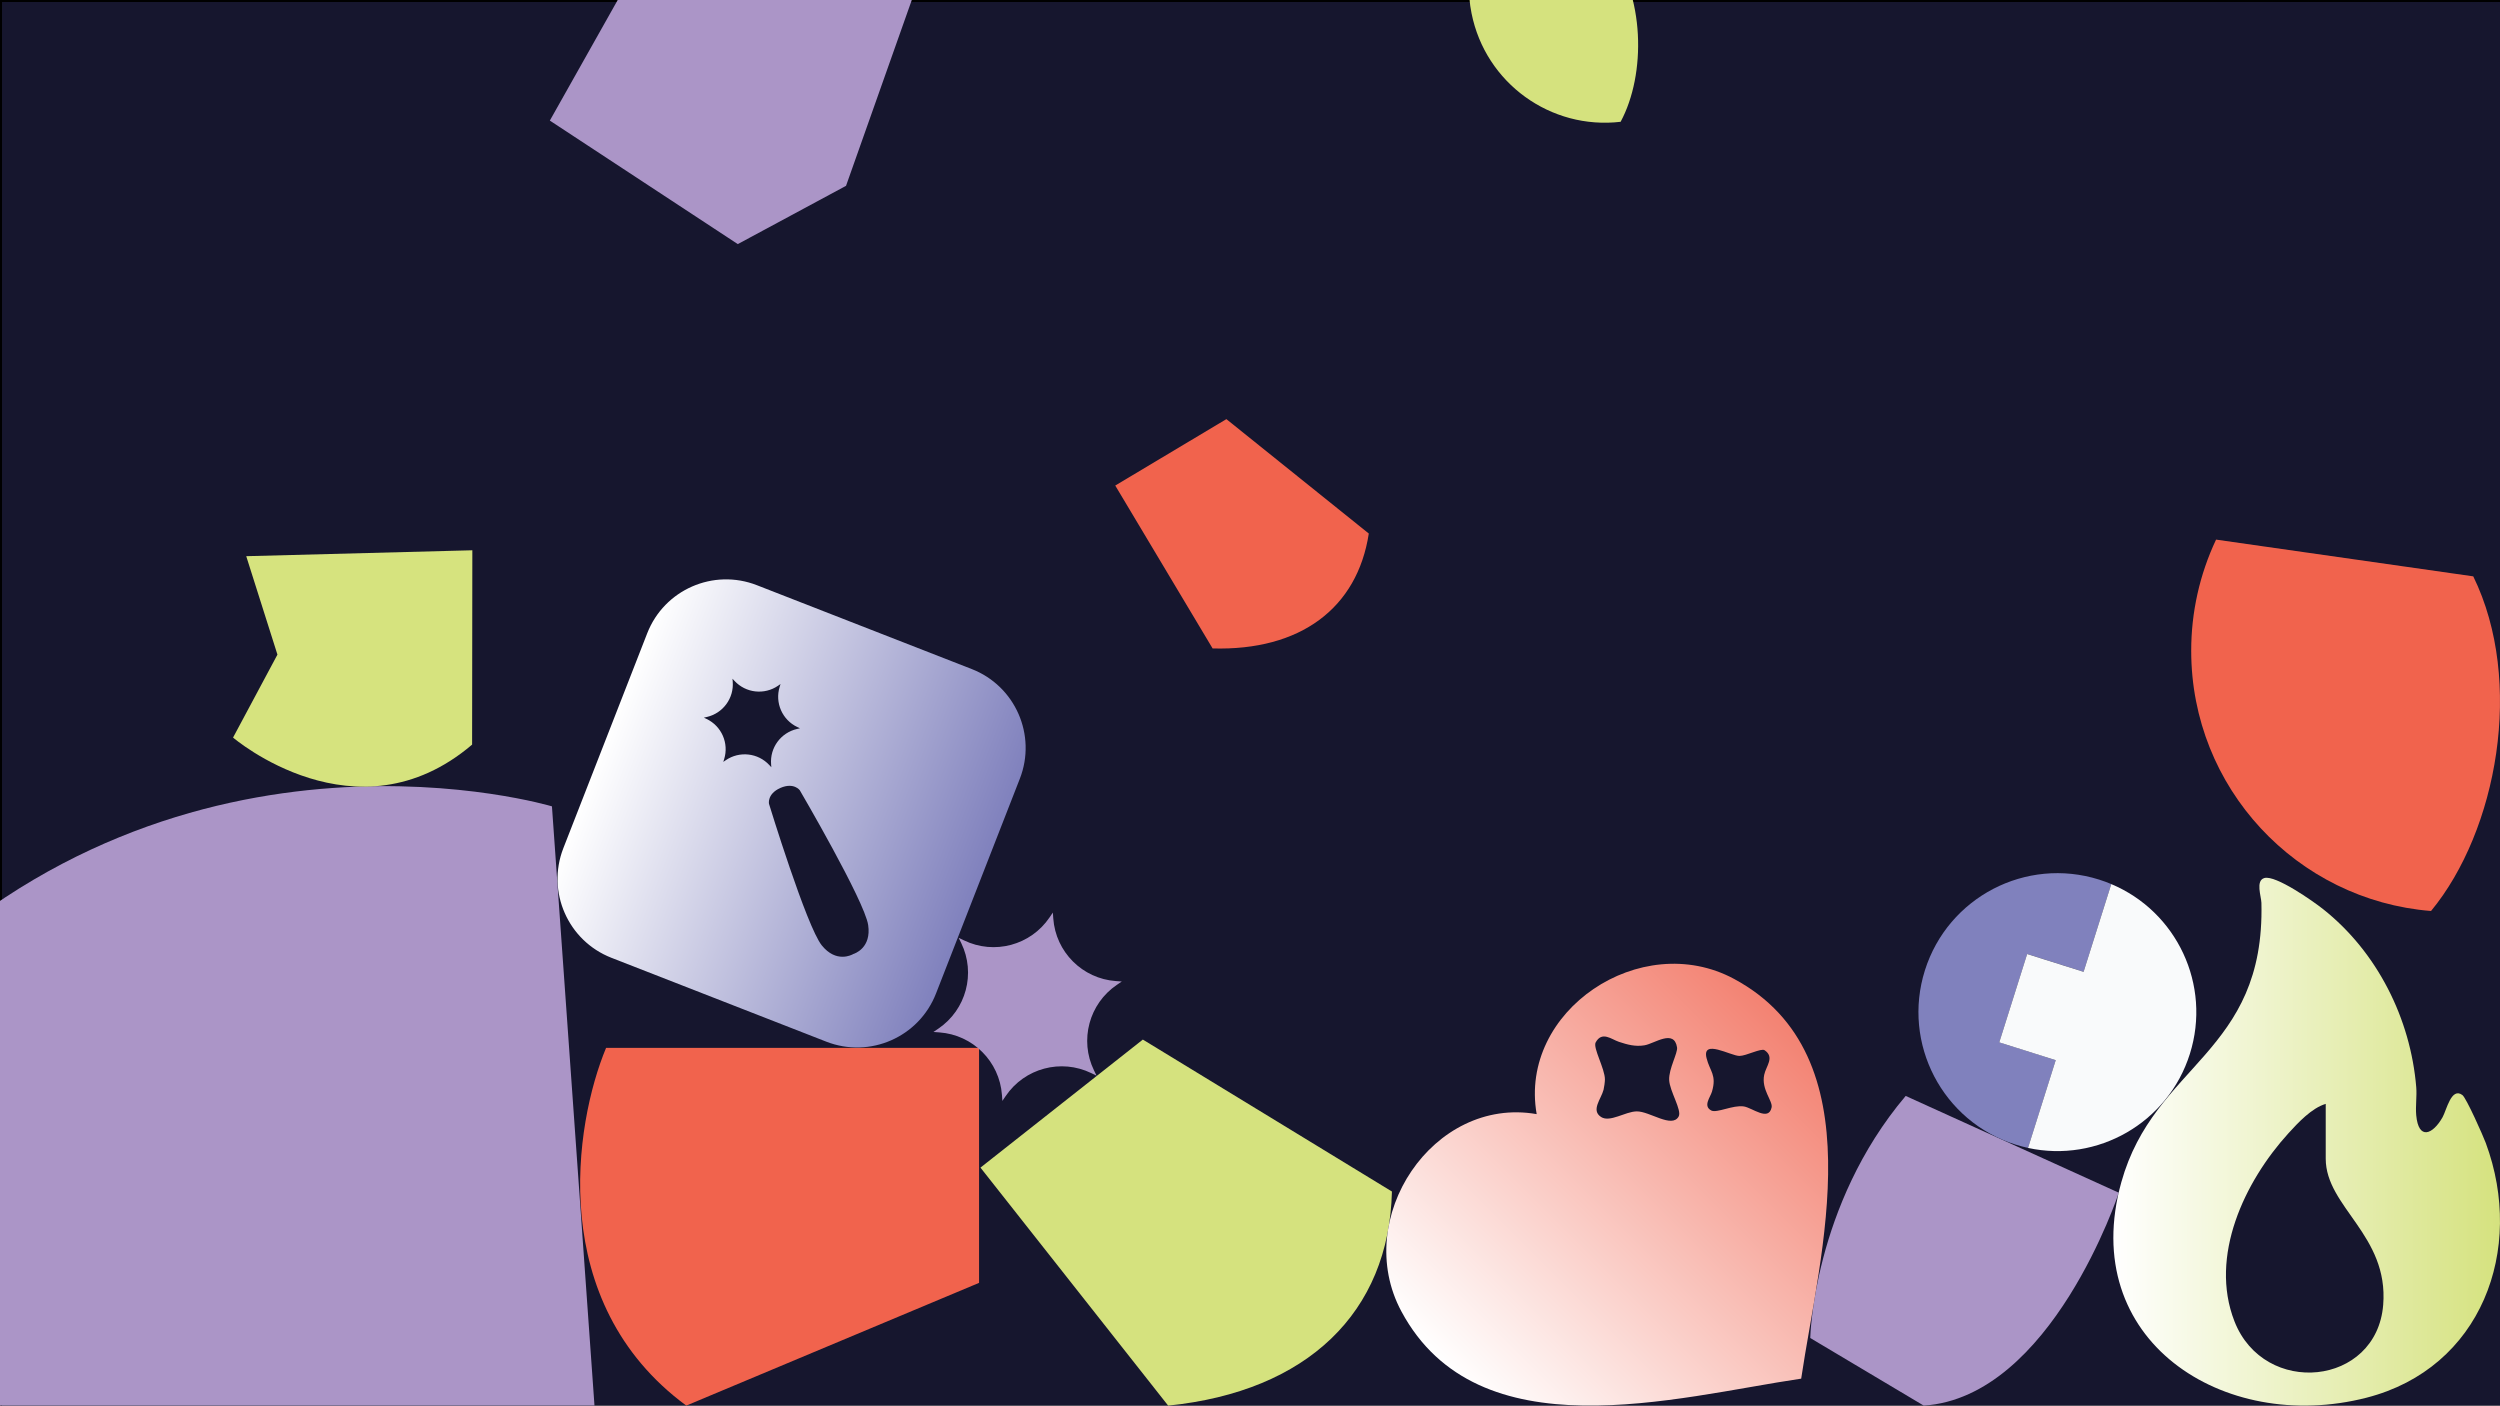 <?xml version="1.0" encoding="UTF-8"?>
<svg id="Layer_2" data-name="Layer 2" xmlns="http://www.w3.org/2000/svg" xmlns:xlink="http://www.w3.org/1999/xlink" viewBox="0 0 1366 768">
  <rect x="0" y="0" width="1366" height="768" fill="#333333" stroke="none"/>
  <defs>
    <style>
      .cls-1 {
        fill: none;
      }

      .cls-2 {
        fill: #16162e;
      }

      .cls-3 {
        fill: #f9fafb;
      }

      .cls-3, .cls-4, .cls-5, .cls-6, .cls-7 {
        fill-rule: evenodd;
      }

      .cls-8 {
        fill: url(#linear-gradient-3);
      }

      .cls-9 {
        fill: url(#linear-gradient-2);
      }

      .cls-4 {
        fill: #d6e37e;
      }

      .cls-10 {
        fill: url(#linear-gradient);
      }

      .cls-11 {
        fill: #8081bd;
      }

      .cls-12 {
        clip-path: url(#clippath-1);
      }

      .cls-5, .cls-13 {
        fill: #f1634d;
      }

      .cls-14, .cls-7 {
        fill: #ab95c7;
      }

      .cls-6, .cls-15 {
        fill: #d5e27e;
      }

      .cls-16 {
        clip-path: url(#clippath);
      }
    </style>
    <clipPath id="clippath">
      <rect class="cls-1" width="1366" height="768"/>
    </clipPath>
    <clipPath id="clippath-1">
      <rect class="cls-1" width="1366" height="768"/>
    </clipPath>
    <linearGradient id="linear-gradient" x1="1154.75" y1="623.82" x2="1366" y2="623.82" gradientUnits="userSpaceOnUse">
      <stop offset="0" stop-color="#fff"/>
      <stop offset="1" stop-color="#d5e27e"/>
    </linearGradient>
    <linearGradient id="linear-gradient-2" x1="4158.7" y1="1140.76" x2="4423.99" y2="1140.76" gradientTransform="translate(-2939 2899) rotate(-45)" gradientUnits="userSpaceOnUse">
      <stop offset="0" stop-color="#fff"/>
      <stop offset="1" stop-color="#f38272"/>
    </linearGradient>
    <linearGradient id="linear-gradient-3" x1="-1380.12" y1="1125.84" x2="-1161.57" y2="1125.84" gradientTransform="translate(2025.75 -142.24) rotate(21.32)" gradientUnits="userSpaceOnUse">
      <stop offset="0" stop-color="#fff"/>
      <stop offset="1" stop-color="#8081bd"/>
    </linearGradient>
  </defs>
  <g id="Design">
    <g class="cls-16">
      <g class="cls-12">
        <g>
          <rect class="cls-2" x=".55" y=".55" width="1436.1" height="880.66"/>
          <path d="M1436.1,1.1v879.56H1.1V1.1h1435M1437.2,0H0v881.76h1437.2V0h0Z"/>
        </g>
        <path class="cls-7" d="M1041.27,598.82l116.45,52.88s-36.71,111.72-106.6,116.32l-62-36.93s1.5-72.42,52.15-132.27Z"/>
        <path class="cls-7" d="M301.58,440.59s-200.08-60.06-360.19,100.01l-33.34,326.77,311.33,53.55,106.66-135.77-24.46-344.56Z"/>
        <path class="cls-4" d="M258.08,300.67l-123.54,3.23,17.05,53.78-24.25,45.33s67.38,57.69,130.62,3.85l.13-106.19Z"/>
        <path class="cls-5" d="M534.96,700.96v-128.4h-203.8c-17.32,41.63-32.82,139.01,43.82,195.46l159.98-67.06Z"/>
        <path class="cls-15" d="M760.55,651.05l-136.1-83.03-88.72,69.96,102.55,130.05c76.12-7.74,120.7-50.94,122.27-116.98Z"/>
        <path class="cls-5" d="M1328.31,497.78c36.08-43.68,51.22-125.4,23.08-182.86l-140.53-20.08c-8.97,19.02-13.61,39.79-13.58,60.81,0,74.86,57.69,136.25,131.03,142.12Z"/>
        <path class="cls-10" d="M1237.25,479.76c6.14-1.76,26.68,12.7,32.08,16.98,29.55,23.41,47.82,59.81,50.91,97.35.4,4.89-.46,10.3-.02,15.23,1.24,13.84,9.03,10.63,14.4,1.13,2.18-3.86,4.77-16.66,10.84-12.11,2.15,1.61,11.33,22.29,12.77,26.19,21.6,58.34-2.42,123.08-65.19,139.18-78.27,20.08-158-31.6-133.94-117.78,18.05-64.65,78.54-70.15,76.54-152.58-.09-3.56-3.3-12.18,1.59-13.59ZM1270.78,603.16c-7.64,2.26-15.04,10.2-20.45,16.14-23.88,26.28-43.31,67.05-29.43,102.64,16.21,41.57,77.71,35.53,81.28-8.98,3.05-38.09-31.4-53.39-31.4-79.87v-29.94Z"/>
        <path class="cls-9" d="M947.43,534.84c-50.88-27.33-117.72,17.45-107.79,73.92-56.47-9.93-101.25,56.91-73.92,107.79,41.91,78.02,149.76,46.91,218.45,36.74,10.18-68.68,41.28-176.54-36.74-218.45ZM917.23,610.03c-3.65,6.66-15.83-2.87-22.95-2.77-6.24.09-14.61,6.19-19.44,3.07-5.68-3.67.02-9.81,1.34-14.87.33-1.26.75-4.39.75-5.66,0-5.86-6.64-17.29-5.06-20.21,3.44-6.34,8.59-1.7,12.71-.33,4.66,1.55,9,2.74,14.01,1.89,5.43-.92,16.14-9.05,17.75,1.15.48,3.03-4.55,11.61-4.31,17.77.24,6.1,7.06,16.57,5.2,19.96ZM963.95,587.32c-1.65,8.04,4.79,14.25,4.06,17.77-1.63,7.79-10.49.21-15.16-.53-5.88-.94-14.83,3.8-17.82,2.21-4.62-2.46-.53-7.16.39-10.3,2.71-9.21-1.18-11.09-2.96-18.32-2.64-10.71,13.27-1.19,17.96-1.19,3.69,0,11.9-4.37,13.75-3.12,5.68,3.85.76,8.67-.22,13.47Z"/>
        <path class="cls-8" d="M530.96,365.57l-117.4-45.82c-23.8-9.29-50.63,2.47-59.92,26.28l-45.82,117.4c-9.29,23.8,2.47,50.63,26.28,59.92l117.4,45.82c23.8,9.29,50.63-2.47,59.92-26.28l45.82-117.4c9.29-23.8-2.47-50.63-26.28-59.92ZM421.33,417.62l.13,1.6-1.09-1.18c-6.19-6.68-16.34-7.8-23.84-2.64l-1.32.91.47-1.53c2.69-8.7-1.41-18.05-9.63-21.96l-1.45-.69,1.56-.36c8.88-2.02,14.93-10.25,14.2-19.32l-.13-1.6,1.09,1.18c6.19,6.68,16.34,7.8,23.84,2.64l1.32-.91-.47,1.53c-2.69,8.7,1.41,18.05,9.63,21.96l1.45.69-1.56.36c-8.88,2.02-14.93,10.25-14.2,19.32ZM466.22,521.29c-.86.5-9.31,5.03-17.19-4.73-8.32-10.3-28.86-77.38-28.86-77.38,0,0-1.09-5.34,6.16-8.62,0,0,0,0,0,0,.03-.01.05-.02.08-.03.03-.01.05-.03.08-.04,0,0,0,0,0,0,7.32-3.12,10.51,1.3,10.51,1.3,0,0,35.43,60.55,37.37,73.65,1.84,12.41-7.21,15.56-8.17,15.85Z"/>
        <path class="cls-14" d="M596.25,586.34l2.91,1.41-1.41-2.91c-8.01-16.52-2.68-36.42,12.52-46.73l2.68-1.82-3.23-.23c-18.32-1.32-32.88-15.89-34.21-34.21l-.23-3.23-1.82,2.68c-10.3,15.2-30.2,20.53-46.73,12.52l-2.91-1.41,1.41,2.91c8.01,16.52,2.68,36.42-12.52,46.73l-2.68,1.82,3.23.23c18.32,1.32,32.88,15.89,34.21,34.21l.23,3.23,1.82-2.68c10.3-15.2,30.2-20.53,46.73-12.52Z"/>
        <path class="cls-7" d="M507.1-25.14s-62.02-52.52-143.99-20.32l-62.68,111.35,102.7,67.49,59.14-31.84,44.83-126.68Z"/>
        <path class="cls-13" d="M747.91,291.53l-77.82-62.52-60.72,36.29,53.2,89.01c47.88,1.33,79.04-21.9,85.34-62.78Z"/>
        <path class="cls-6" d="M885.51,66.55c13.99-26,13.4-69.32-6.84-95.82l-73.88,4.06c-2.65,10.64-2.9,21.73-.74,32.47,7.63,38.27,43.38,63.77,81.46,59.29Z"/>
        <g>
          <path class="cls-11" d="M1138.48,531.01l15.13-47.95c-2.14-.9-4.34-1.71-6.61-2.43-39.98-12.61-82.62,9.57-95.23,49.56-12.61,39.98,9.57,82.62,49.56,95.23,2.26.71,4.53,1.31,6.8,1.8l15.13-47.95-30.84-9.73,15.23-48.27,30.84,9.73Z"/>
          <path class="cls-3" d="M1153.6,483.06l-15.13,47.95-30.84-9.73-15.23,48.27,30.84,9.73-15.13,47.95c37.9,8.24,76.53-13.64,88.43-51.36,11.9-37.72-7.18-77.81-42.95-92.81Z"/>
        </g>
      </g>
    </g>
  </g>
</svg>